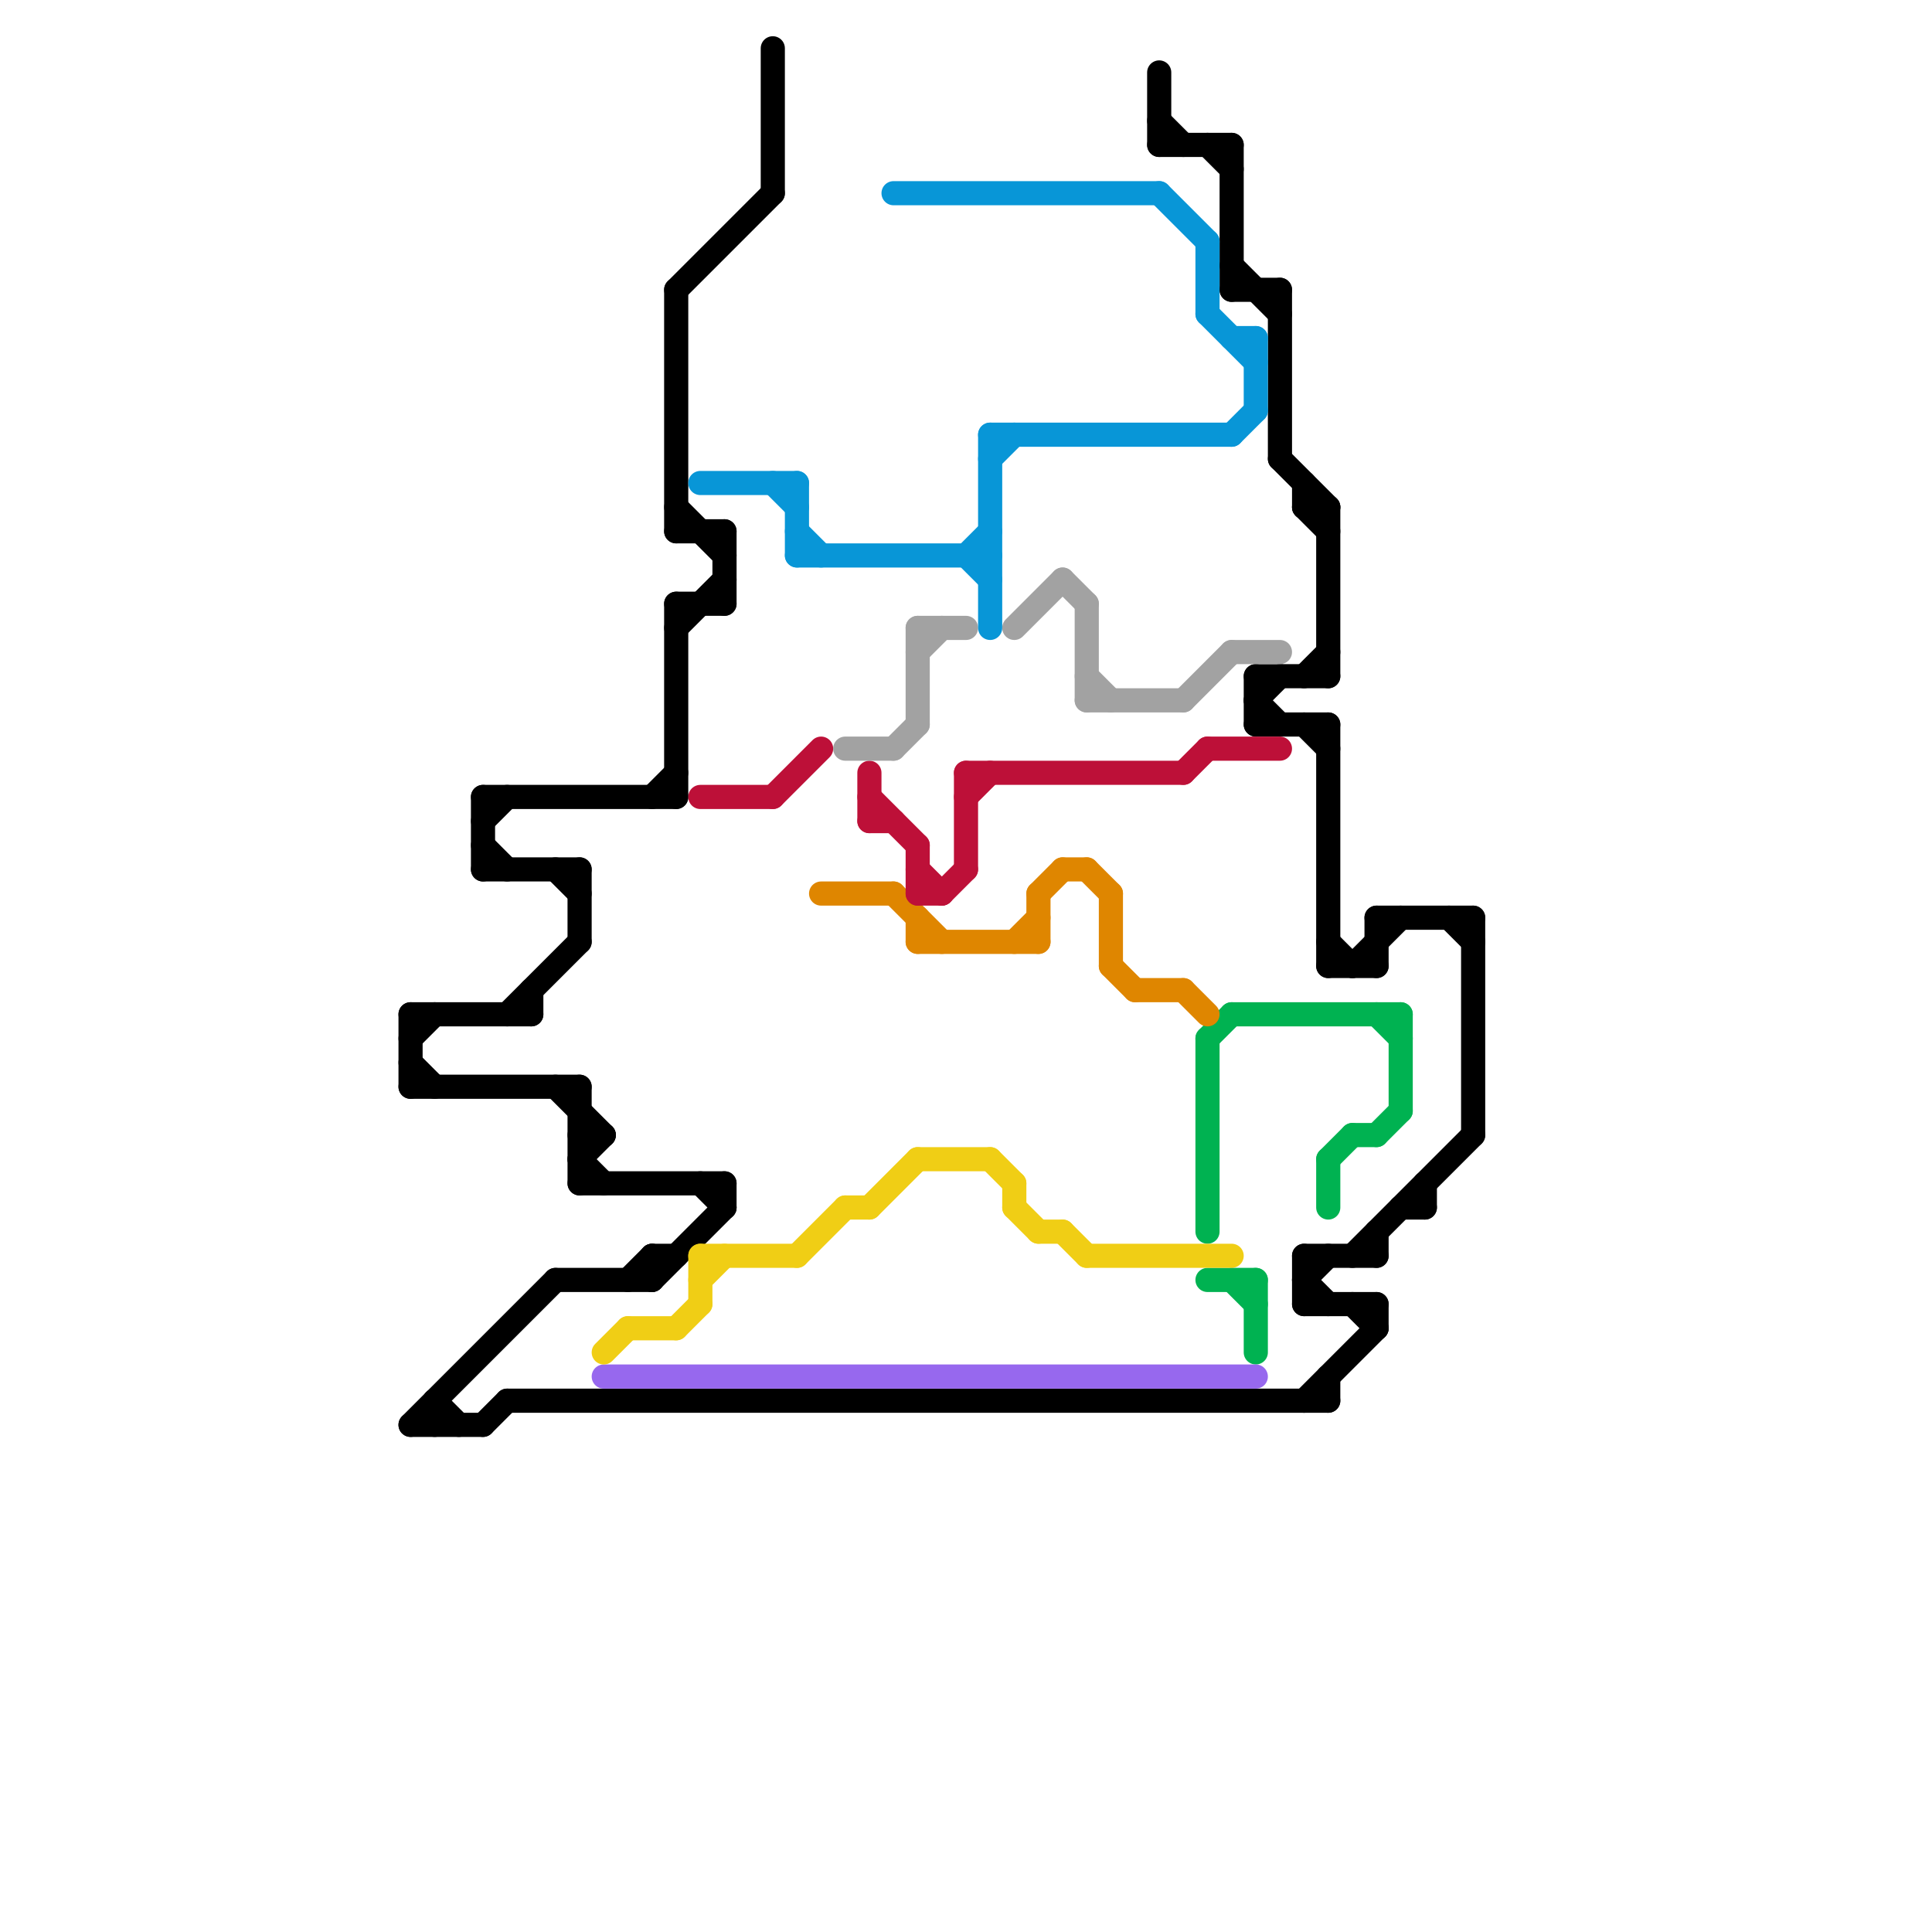 
<svg version="1.1" xmlns="http://www.w3.org/2000/svg" viewBox="0 0 80 80">
<style>text { font: 1px Helvetica; font-weight: 600; white-space: pre; dominant-baseline: central; } line { stroke-width: 1; fill: none; stroke-linecap: round; stroke-linejoin: round; } .c0 { stroke: #000000 } .c1 { stroke: #00b251 } .c2 { stroke: #9768ee } .c3 { stroke: #f0ce15 } .c4 { stroke: #df8600 } .c5 { stroke: #bd1038 } .c6 { stroke: #a2a2a2 } .c7 { stroke: #0896d7 } .w1 { stroke-width: 1; }</style><defs><g id="wm-xf"><circle r="1.2" fill="#000"/><circle r="0.9" fill="#fff"/><circle r="0.6" fill="#000"/><circle r="0.3" fill="#fff"/></g><g id="wm"><circle r="0.6" fill="#000"/><circle r="0.3" fill="#fff"/></g></defs><line class="c0 " x1="57" y1="54" x2="57" y2="55"/><line class="c0 " x1="28" y1="12" x2="32" y2="8"/><line class="c0 " x1="52" y1="30" x2="55" y2="30"/><line class="c0 " x1="50" y1="6" x2="51" y2="7"/><line class="c0 " x1="57" y1="38" x2="57" y2="40"/><line class="c0 " x1="17" y1="42" x2="17" y2="45"/><line class="c0 " x1="28" y1="12" x2="28" y2="22"/><line class="c0 " x1="18" y1="58" x2="18" y2="59"/><line class="c0 " x1="32" y1="2" x2="32" y2="8"/><line class="c0 " x1="17" y1="44" x2="18" y2="45"/><line class="c0 " x1="52" y1="28" x2="52" y2="30"/><line class="c0 " x1="24" y1="47" x2="25" y2="47"/><line class="c0 " x1="27" y1="33" x2="28" y2="32"/><line class="c0 " x1="61" y1="38" x2="61" y2="47"/><line class="c0 " x1="56" y1="40" x2="58" y2="38"/><line class="c0 " x1="23" y1="53" x2="27" y2="53"/><line class="c0 " x1="55" y1="21" x2="55" y2="28"/><line class="c0 " x1="59" y1="49" x2="59" y2="50"/><line class="c0 " x1="20" y1="35" x2="21" y2="36"/><line class="c0 " x1="24" y1="45" x2="24" y2="49"/><line class="c0 " x1="24" y1="48" x2="25" y2="47"/><line class="c0 " x1="54" y1="52" x2="54" y2="54"/><line class="c0 " x1="56" y1="54" x2="57" y2="55"/><line class="c0 " x1="28" y1="25" x2="30" y2="25"/><line class="c0 " x1="53" y1="19" x2="55" y2="21"/><line class="c0 " x1="55" y1="57" x2="55" y2="58"/><line class="c0 " x1="29" y1="49" x2="30" y2="50"/><line class="c0 " x1="28" y1="21" x2="30" y2="23"/><line class="c0 " x1="27" y1="53" x2="30" y2="50"/><line class="c0 " x1="24" y1="48" x2="25" y2="49"/><line class="c0 " x1="54" y1="21" x2="55" y2="22"/><line class="c0 " x1="20" y1="34" x2="21" y2="33"/><line class="c0 " x1="60" y1="38" x2="61" y2="39"/><line class="c0 " x1="52" y1="28" x2="55" y2="28"/><line class="c0 " x1="48" y1="5" x2="49" y2="6"/><line class="c0 " x1="17" y1="43" x2="18" y2="42"/><line class="c0 " x1="28" y1="22" x2="30" y2="22"/><line class="c0 " x1="17" y1="59" x2="23" y2="53"/><line class="c0 " x1="21" y1="58" x2="55" y2="58"/><line class="c0 " x1="30" y1="22" x2="30" y2="25"/><line class="c0 " x1="51" y1="11" x2="53" y2="13"/><line class="c0 " x1="48" y1="6" x2="51" y2="6"/><line class="c0 " x1="17" y1="59" x2="20" y2="59"/><line class="c0 " x1="52" y1="29" x2="53" y2="28"/><line class="c0 " x1="24" y1="49" x2="30" y2="49"/><line class="c0 " x1="54" y1="30" x2="55" y2="31"/><line class="c0 " x1="53" y1="12" x2="53" y2="19"/><line class="c0 " x1="54" y1="20" x2="54" y2="21"/><line class="c0 " x1="55" y1="39" x2="56" y2="40"/><line class="c0 " x1="20" y1="33" x2="20" y2="36"/><line class="c0 " x1="52" y1="29" x2="53" y2="30"/><line class="c0 " x1="20" y1="33" x2="28" y2="33"/><line class="c0 " x1="58" y1="50" x2="59" y2="50"/><line class="c0 " x1="27" y1="52" x2="27" y2="53"/><line class="c0 " x1="51" y1="6" x2="51" y2="12"/><line class="c0 " x1="27" y1="52" x2="28" y2="52"/><line class="c0 " x1="54" y1="21" x2="55" y2="21"/><line class="c0 " x1="22" y1="41" x2="22" y2="42"/><line class="c0 " x1="28" y1="26" x2="30" y2="24"/><line class="c0 " x1="17" y1="42" x2="22" y2="42"/><line class="c0 " x1="54" y1="53" x2="55" y2="52"/><line class="c0 " x1="21" y1="42" x2="24" y2="39"/><line class="c0 " x1="18" y1="58" x2="19" y2="59"/><line class="c0 " x1="55" y1="30" x2="55" y2="40"/><line class="c0 " x1="48" y1="3" x2="48" y2="6"/><line class="c0 " x1="26" y1="53" x2="27" y2="52"/><line class="c0 " x1="54" y1="53" x2="55" y2="54"/><line class="c0 " x1="57" y1="51" x2="57" y2="52"/><line class="c0 " x1="56" y1="52" x2="61" y2="47"/><line class="c0 " x1="54" y1="28" x2="55" y2="27"/><line class="c0 " x1="23" y1="45" x2="25" y2="47"/><line class="c0 " x1="20" y1="36" x2="24" y2="36"/><line class="c0 " x1="20" y1="59" x2="21" y2="58"/><line class="c0 " x1="28" y1="25" x2="28" y2="33"/><line class="c0 " x1="54" y1="52" x2="57" y2="52"/><line class="c0 " x1="54" y1="54" x2="57" y2="54"/><line class="c0 " x1="54" y1="58" x2="57" y2="55"/><line class="c0 " x1="30" y1="49" x2="30" y2="50"/><line class="c0 " x1="55" y1="40" x2="57" y2="40"/><line class="c0 " x1="17" y1="45" x2="24" y2="45"/><line class="c0 " x1="57" y1="38" x2="61" y2="38"/><line class="c0 " x1="23" y1="36" x2="24" y2="37"/><line class="c0 " x1="51" y1="12" x2="53" y2="12"/><line class="c0 " x1="24" y1="36" x2="24" y2="39"/><line class="c1 " x1="50" y1="53" x2="52" y2="53"/><line class="c1 " x1="50" y1="43" x2="51" y2="42"/><line class="c1 " x1="51" y1="53" x2="52" y2="54"/><line class="c1 " x1="50" y1="43" x2="50" y2="51"/><line class="c1 " x1="52" y1="53" x2="52" y2="56"/><line class="c1 " x1="55" y1="48" x2="56" y2="47"/><line class="c1 " x1="57" y1="47" x2="58" y2="46"/><line class="c1 " x1="56" y1="47" x2="57" y2="47"/><line class="c1 " x1="55" y1="48" x2="55" y2="50"/><line class="c1 " x1="57" y1="42" x2="58" y2="43"/><line class="c1 " x1="51" y1="42" x2="58" y2="42"/><line class="c1 " x1="58" y1="42" x2="58" y2="46"/><line class="c2 " x1="25" y1="57" x2="52" y2="57"/><line class="c3 " x1="29" y1="53" x2="30" y2="52"/><line class="c3 " x1="45" y1="52" x2="51" y2="52"/><line class="c3 " x1="44" y1="51" x2="45" y2="52"/><line class="c3 " x1="29" y1="52" x2="29" y2="54"/><line class="c3 " x1="38" y1="48" x2="41" y2="48"/><line class="c3 " x1="42" y1="49" x2="42" y2="50"/><line class="c3 " x1="28" y1="55" x2="29" y2="54"/><line class="c3 " x1="43" y1="51" x2="44" y2="51"/><line class="c3 " x1="26" y1="55" x2="28" y2="55"/><line class="c3 " x1="35" y1="50" x2="36" y2="50"/><line class="c3 " x1="33" y1="52" x2="35" y2="50"/><line class="c3 " x1="41" y1="48" x2="42" y2="49"/><line class="c3 " x1="36" y1="50" x2="38" y2="48"/><line class="c3 " x1="42" y1="50" x2="43" y2="51"/><line class="c3 " x1="25" y1="56" x2="26" y2="55"/><line class="c3 " x1="29" y1="52" x2="33" y2="52"/><line class="c4 " x1="47" y1="41" x2="49" y2="41"/><line class="c4 " x1="42" y1="39" x2="43" y2="38"/><line class="c4 " x1="37" y1="37" x2="39" y2="39"/><line class="c4 " x1="44" y1="36" x2="45" y2="36"/><line class="c4 " x1="46" y1="37" x2="46" y2="40"/><line class="c4 " x1="34" y1="37" x2="37" y2="37"/><line class="c4 " x1="38" y1="38" x2="38" y2="39"/><line class="c4 " x1="45" y1="36" x2="46" y2="37"/><line class="c4 " x1="46" y1="40" x2="47" y2="41"/><line class="c4 " x1="49" y1="41" x2="50" y2="42"/><line class="c4 " x1="43" y1="37" x2="44" y2="36"/><line class="c4 " x1="38" y1="39" x2="43" y2="39"/><line class="c4 " x1="43" y1="37" x2="43" y2="39"/><line class="c5 " x1="38" y1="35" x2="38" y2="37"/><line class="c5 " x1="38" y1="36" x2="39" y2="37"/><line class="c5 " x1="40" y1="32" x2="40" y2="36"/><line class="c5 " x1="40" y1="33" x2="41" y2="32"/><line class="c5 " x1="49" y1="32" x2="50" y2="31"/><line class="c5 " x1="40" y1="32" x2="49" y2="32"/><line class="c5 " x1="32" y1="33" x2="34" y2="31"/><line class="c5 " x1="36" y1="33" x2="38" y2="35"/><line class="c5 " x1="39" y1="37" x2="40" y2="36"/><line class="c5 " x1="38" y1="37" x2="39" y2="37"/><line class="c5 " x1="29" y1="33" x2="32" y2="33"/><line class="c5 " x1="36" y1="34" x2="37" y2="34"/><line class="c5 " x1="50" y1="31" x2="53" y2="31"/><line class="c5 " x1="36" y1="32" x2="36" y2="34"/><line class="c6 " x1="45" y1="28" x2="46" y2="29"/><line class="c6 " x1="42" y1="26" x2="44" y2="24"/><line class="c6 " x1="35" y1="31" x2="37" y2="31"/><line class="c6 " x1="38" y1="26" x2="38" y2="30"/><line class="c6 " x1="38" y1="26" x2="40" y2="26"/><line class="c6 " x1="45" y1="25" x2="45" y2="29"/><line class="c6 " x1="38" y1="27" x2="39" y2="26"/><line class="c6 " x1="49" y1="29" x2="51" y2="27"/><line class="c6 " x1="45" y1="29" x2="49" y2="29"/><line class="c6 " x1="51" y1="27" x2="53" y2="27"/><line class="c6 " x1="37" y1="31" x2="38" y2="30"/><line class="c6 " x1="44" y1="24" x2="45" y2="25"/><line class="c7 " x1="41" y1="19" x2="42" y2="18"/><line class="c7 " x1="32" y1="20" x2="33" y2="21"/><line class="c7 " x1="50" y1="13" x2="52" y2="15"/><line class="c7 " x1="52" y1="14" x2="52" y2="17"/><line class="c7 " x1="41" y1="18" x2="51" y2="18"/><line class="c7 " x1="51" y1="14" x2="52" y2="14"/><line class="c7 " x1="41" y1="18" x2="41" y2="26"/><line class="c7 " x1="50" y1="10" x2="50" y2="13"/><line class="c7 " x1="40" y1="23" x2="41" y2="22"/><line class="c7 " x1="33" y1="22" x2="34" y2="23"/><line class="c7 " x1="37" y1="8" x2="48" y2="8"/><line class="c7 " x1="33" y1="20" x2="33" y2="23"/><line class="c7 " x1="33" y1="23" x2="41" y2="23"/><line class="c7 " x1="29" y1="20" x2="33" y2="20"/><line class="c7 " x1="51" y1="18" x2="52" y2="17"/><line class="c7 " x1="48" y1="8" x2="50" y2="10"/><line class="c7 " x1="40" y1="23" x2="41" y2="24"/>
</svg>
